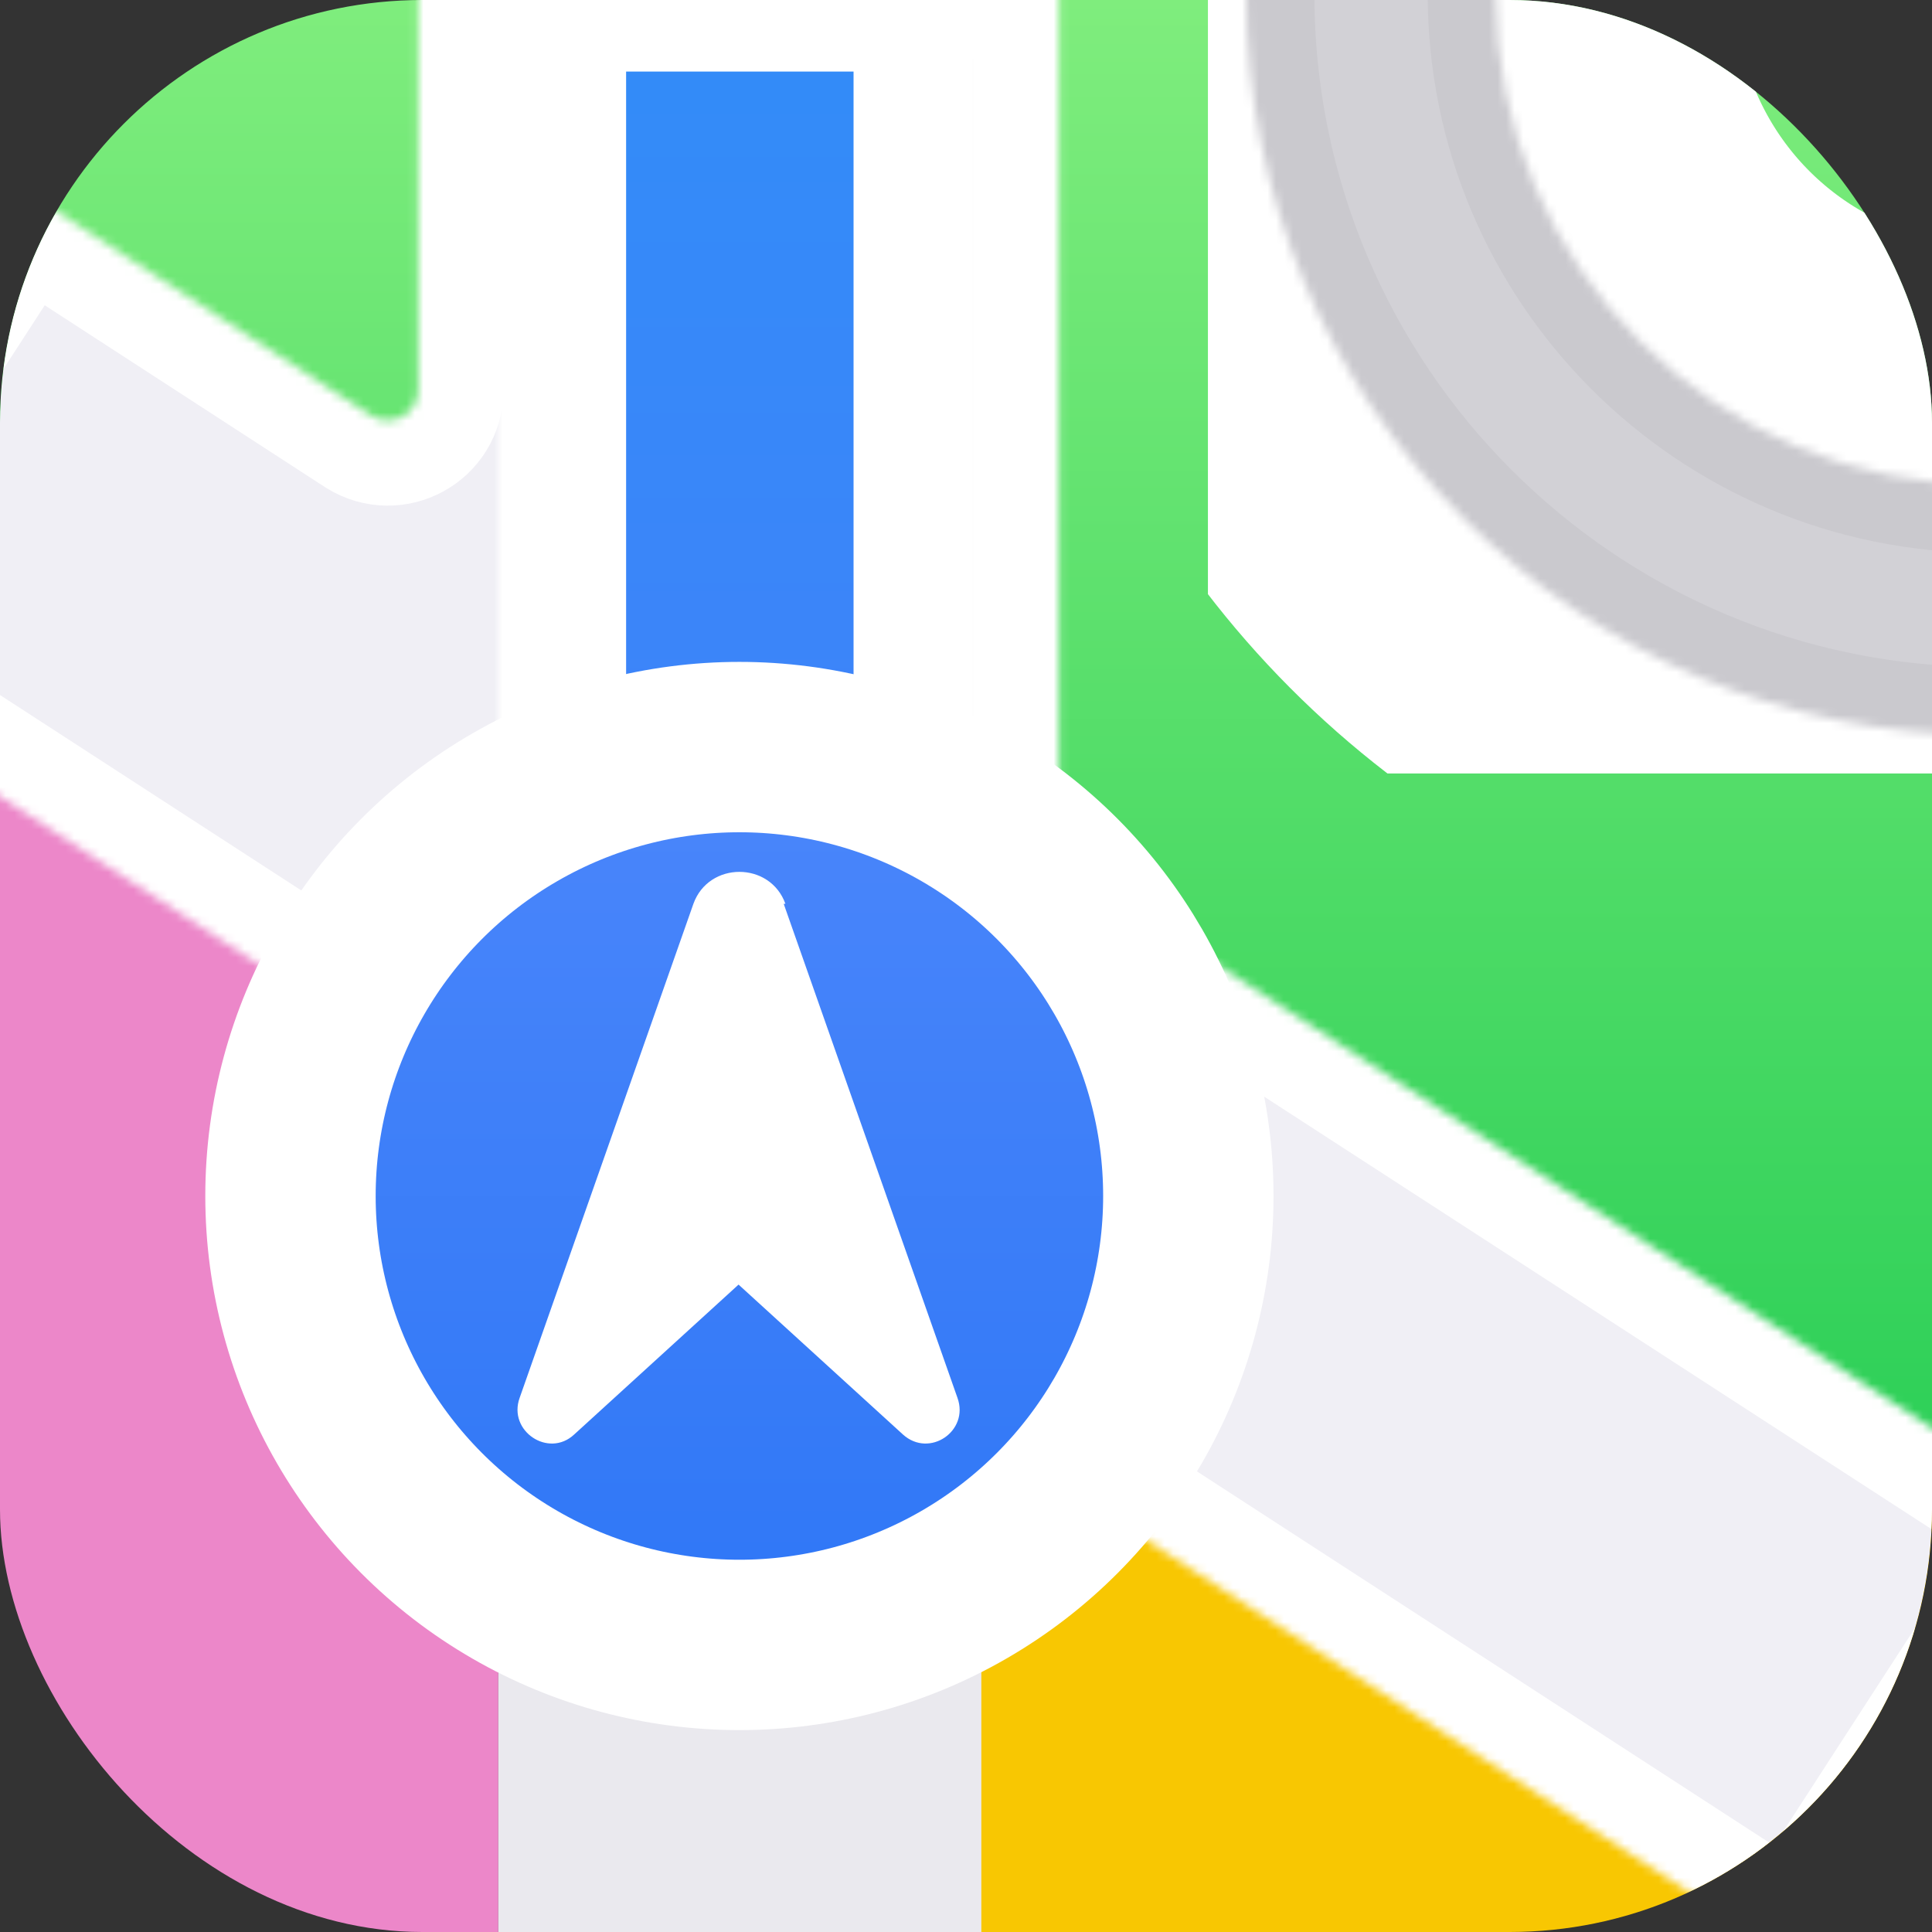 <?xml version="1.0" encoding="UTF-8"?>
<svg id="Layer_2" xmlns="http://www.w3.org/2000/svg" xmlns:xlink="http://www.w3.org/1999/xlink" version="1.1" viewBox="0 0 226.8 226.8">
  <rect x="0" y="0" width="226.8" height="226.8" fill="#333333" stroke="none"/>
  <!-- Generator: Adobe Illustrator 29.0.0, SVG Export Plug-In . SVG Version: 2.1.0 Build 186)  -->
  <defs>
    <style>
      .st0, .st1 {
        fill: none;
      }

      .st2 {
        mask: url(#mask);
      }

      .st3, .st4 {
        fill: #fff;
      }

      .st3, .st5 {
        fill-rule: evenodd;
      }

      .st6 {
        fill: #f0eff5;
      }

      .st6, .st1, .st7, .st8 {
        stroke: #fff;
      }

      .st6, .st7 {
        stroke-width: 20px;
      }

      .st9 {
        fill: url(#linear-gradient);
      }

      .st1 {
        stroke-width: 86px;
      }

      .st10 {
        mask: url(#mask-2);
      }

      .st11 {
        mask: url(#mask-1);
      }

      .st12 {
        fill: #ec87c9;
      }

      .st13 {
        fill: #f8c702;
      }

      .st14 {
        clip-path: url(#clippath-1);
      }

      .st7 {
        fill: url(#linear-gradient2);
      }

      .st8 {
        fill: url(#linear-gradient1);
        stroke-width: 30px;
      }

      .st15 {
        clip-path: url(#clippath);
      }

      .st5 {
        fill: #d2d1d6;
        stroke: #cac9ce;
        stroke-width: 16px;
      }

      .st16 {
        fill: #eae9ee;
      }
    </style>
    <clipPath id="clippath">
      <rect class="st0" width="226.8" height="226.8" rx="49.6" ry="49.6"/>
    </clipPath>
    <linearGradient id="linear-gradient" x1="113.4" y1="227" x2="113.4" y2="58.2" gradientTransform="translate(0 227) scale(1 -1)" gradientUnits="userSpaceOnUse">
      <stop offset="0" stop-color="#7fed7d"/>
      <stop offset="1" stop-color="#2ed058"/>
    </linearGradient>
    <clipPath id="clippath-1">
      <rect class="st0" x="141.8" width="85.1" height="90.8"/>
    </clipPath>
    <mask id="mask" x="138.3" y="-95.6" width="189.9" height="189.9" maskUnits="userSpaceOnUse">
      <g id="path-7-inside-1_0_1">
        <path class="st3" d="M233.2,56.9c31.8,0,57.6-25.8,57.6-57.6s-25.8-57.6-57.6-57.6S175.6-32.5,175.6-.7s25.8,57.6,57.6,57.6ZM233.2,86.3c48,0,87-38.9,87-87s-38.9-87-87-87S146.3-48.7,146.3-.7s38.9,87,87,87Z"/>
      </g>
    </mask>
    <mask id="mask-1" x="-44.8" y="-13.1" width="303.2" height="257.5" maskUnits="userSpaceOnUse">
      <g id="path-8-inside-2_0_1">
        <path class="st4" d="M124.4-3.1H49.1v48.9c0,2.8-3.1,4.5-5.5,3L2.3,22l-33.3,51.4,242.2,157.1,33.3-51.4-120.2-77.9V-3.1Z"/>
      </g>
    </mask>
    <mask id="mask-2" x="43.5" y="-21.6" width="86.7" height="150" maskUnits="userSpaceOnUse">
      <g id="path-9-inside-3_0_1">
        <path class="st4" d="M58.5-6.6h56.7v120h-56.7V-6.6Z"/>
      </g>
    </mask>
    <linearGradient id="linear-gradient1" x1="86.8" y1="233.6" x2="86.8" y2="113.6" gradientTransform="translate(0 227) scale(1 -1)" gradientUnits="userSpaceOnUse">
      <stop offset="0" stop-color="#318df8"/>
      <stop offset="1" stop-color="#4081fa"/>
    </linearGradient>
    <linearGradient id="linear-gradient2" x1="86.8" y1="143.7" x2="86.8" y2="29.4" gradientTransform="translate(0 227) scale(1 -1)" gradientUnits="userSpaceOnUse">
      <stop offset="0" stop-color="#4c87fb"/>
      <stop offset="1" stop-color="#2d76f6"/>
    </linearGradient>
  </defs>
  <g id="iOS_15_beta_2_Apple_Maps_icon">
    <g id="Maps_512">
      <g class="st15">
        <g>
          <g id="bg">
            <rect id="bg_yellow" class="st13" x="114.7" y="168.8" width="112.1" height="58"/>
            <rect id="bg_green" class="st9" width="226.8" height="168.8"/>
            <rect id="bg_pink" class="st12" y="83.3" width="58.5" height="143.5"/>
          </g>
          <g id="_x32_">
            <g id="_x33_">
              <g class="st14">
                <g>
                  <circle id="Ellipse_4" class="st1" cx="233.2" cy="-.7" r="72.4"/>
                  <g id="Ellipse_5__x28_Stroke_x29_">
                    <g class="st2">
                      <path class="st5" d="M233.2,56.9c31.8,0,57.6-25.8,57.6-57.6s-25.8-57.6-57.6-57.6S175.6-32.5,175.6-.7s25.8,57.6,57.6,57.6ZM233.2,86.3c48,0,87-38.9,87-87s-38.9-87-87-87S146.3-48.7,146.3-.7s38.9,87,87,87Z"/>
                    </g>
                  </g>
                </g>
              </g>
            </g>
            <g id="Union">
              <g class="st11">
                <path class="st6" d="M124.4-3.1H49.1v48.9c0,2.8-3.1,4.5-5.5,3L2.3,22l-33.3,51.4,242.2,157.1,33.3-51.4-120.2-77.9V-3.1Z"/>
              </g>
            </g>
            <g id="Rectangle_2">
              <g class="st10">
                <path class="st8" d="M58.5-6.6h56.7v120h-56.7V-6.6Z"/>
              </g>
            </g>
            <path id="Rectangle_1" class="st16" d="M58.5,113.4h56.7v113.4h-56.7v-113.4Z"/>
          </g>
          <g id="_x31_">
            <circle id="Ellipse_1" class="st7" cx="86.8" cy="140.4" r="52.7"/>
            <path id="Subtract" class="st4" d="M92.2,106.1c-1.8-5-9-5-10.8,0l-20.4,58c-1.4,3.9,3.4,7.1,6.4,4.3l19.3-17.6,19.3,17.6c3.1,2.8,7.8-.4,6.4-4.3l-20.4-58Z"/>
          </g>
        </g>
      </g>
    </g>
  </g>
</svg>